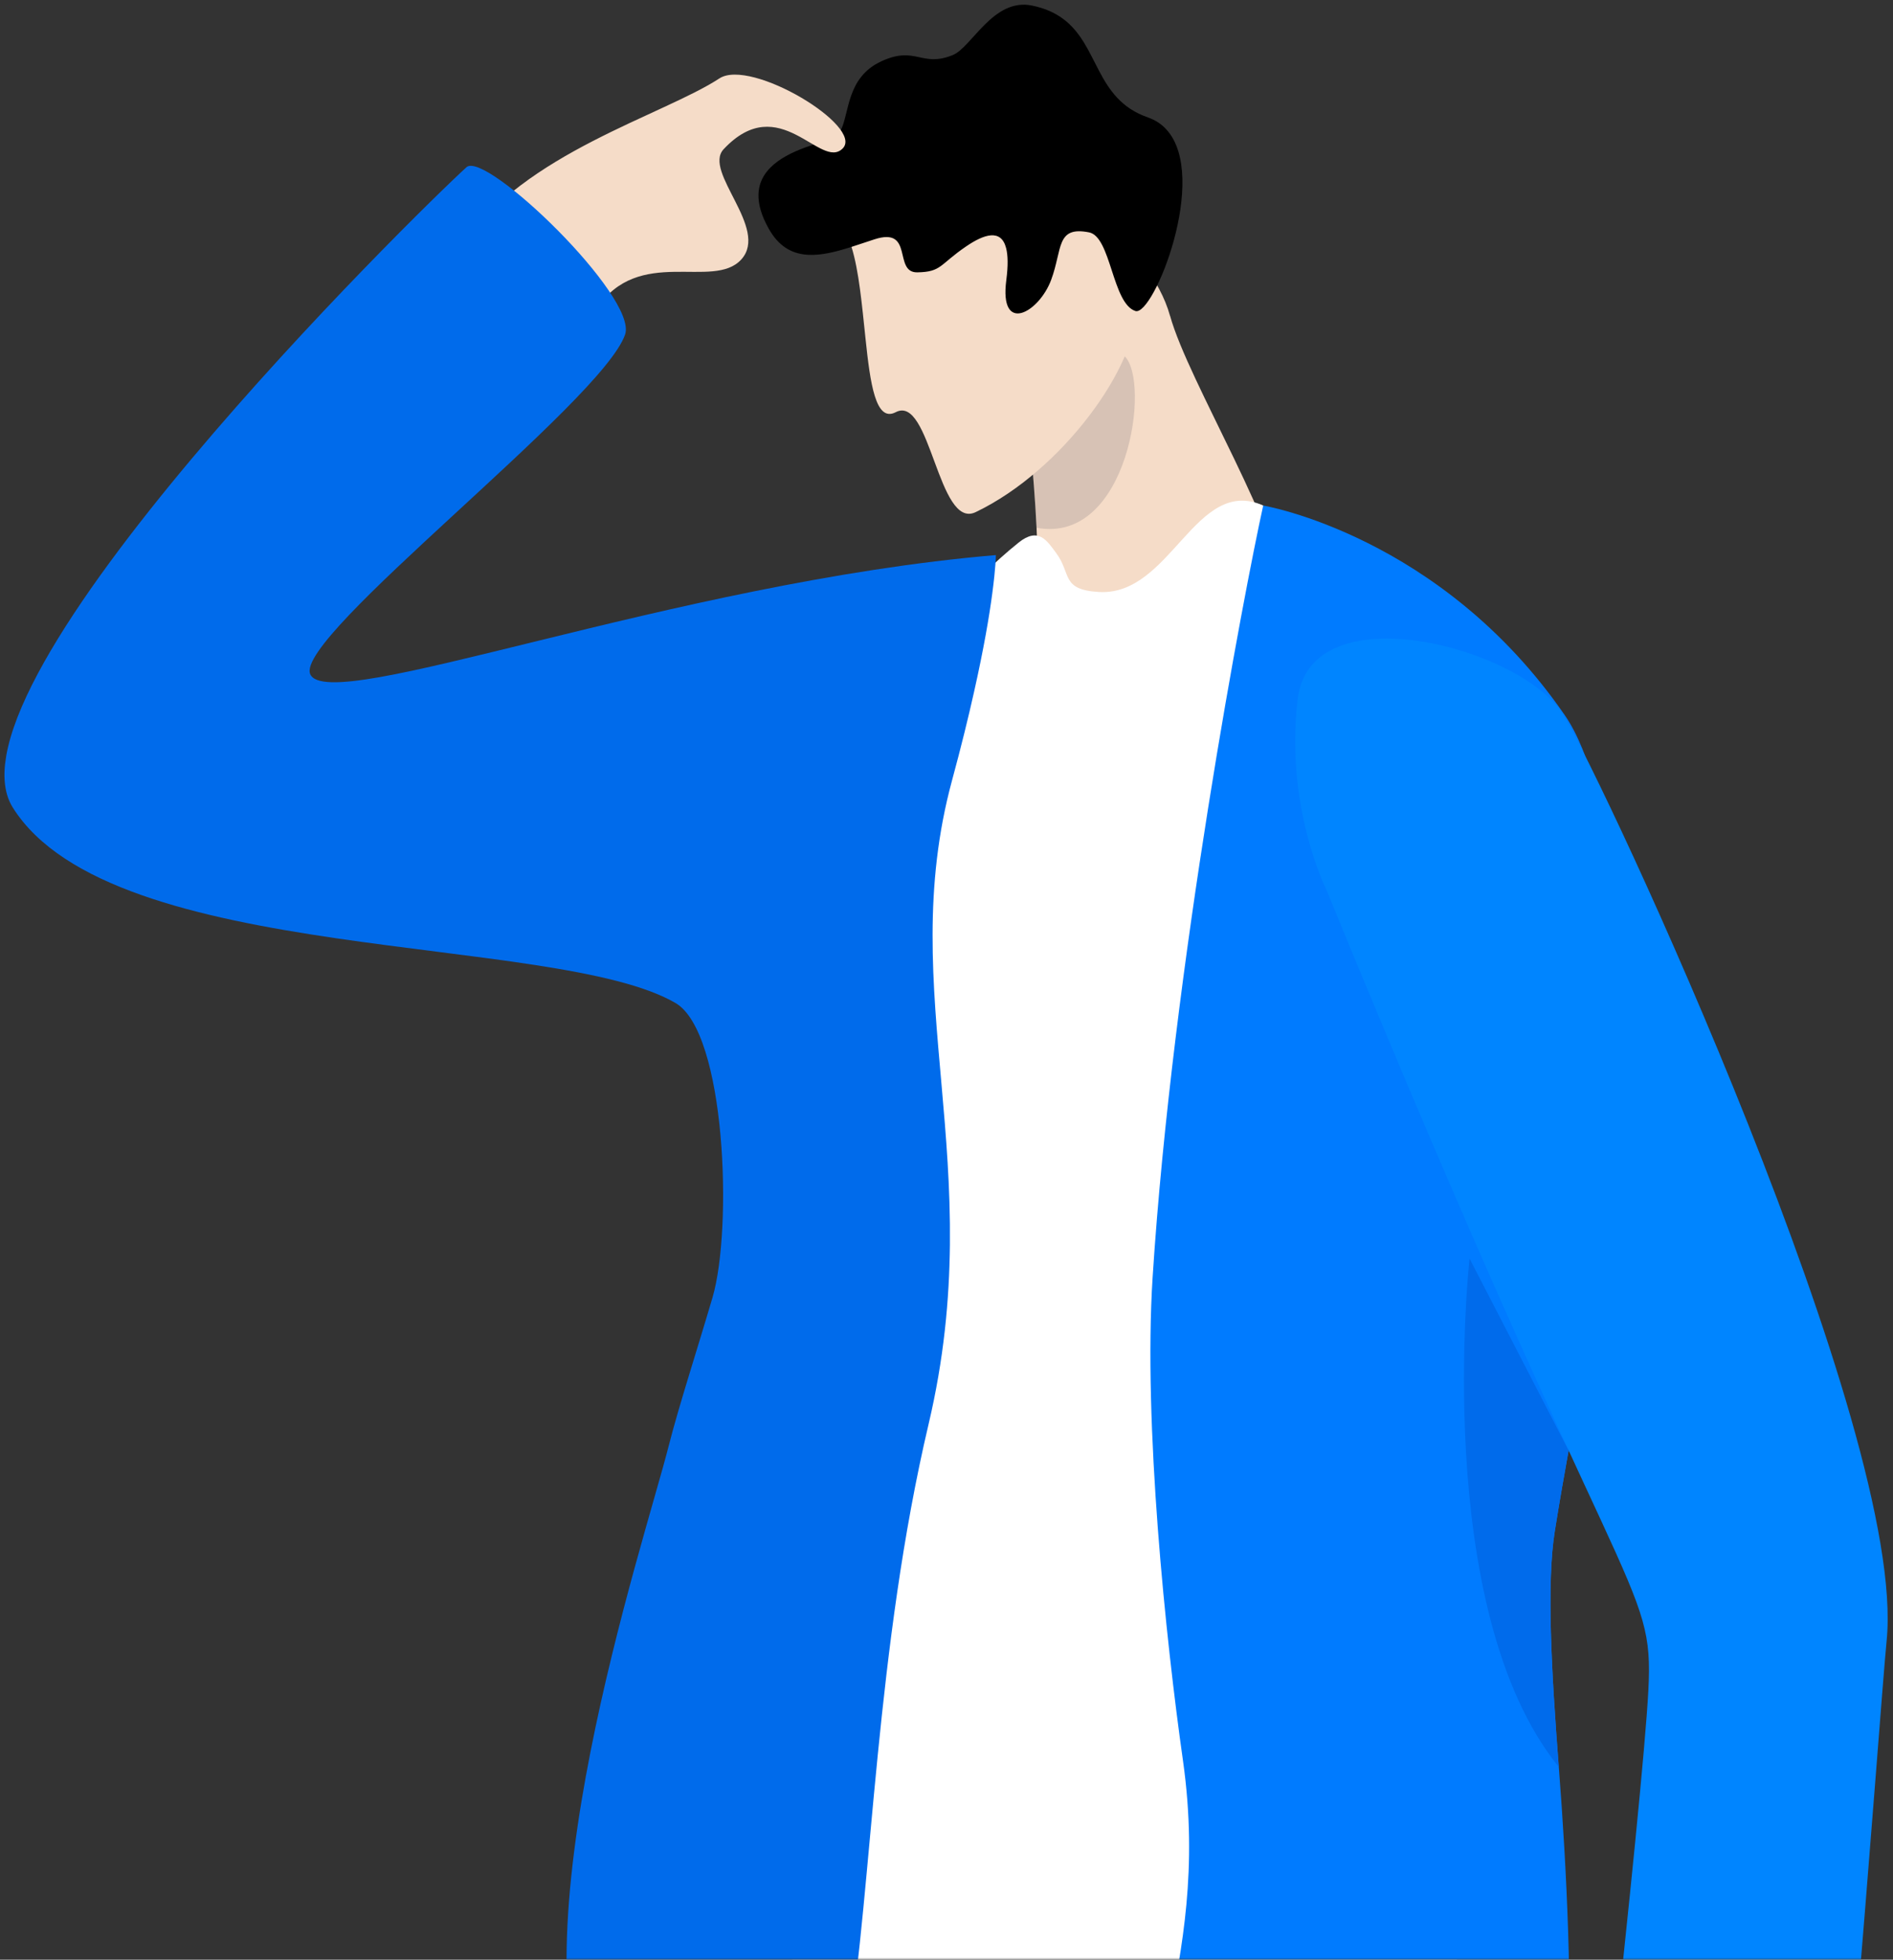 <svg width="433" height="448" viewBox="0 0 433 448" fill="none" xmlns="http://www.w3.org/2000/svg"><rect x="0" y="0" width="433" height="448" fill="#333333" stroke="none"/><mask id="mask0_3003_6784" style="mask-type:alpha" maskUnits="userSpaceOnUse" x="0" y="0" width="433" height="448"><rect width="433" height="448" fill="#009CFF"/></mask><g mask="url(#mask0_3003_6784)"><g clip-path="url(#clip0_3003_6784)"><path d="M267.636 72.184C271.856 87.428 293.409 121.728 294.813 139.158L259.212 154.436C259.212 154.436 224.485 168.758 229.58 159.047C236.392 146.066 234.062 152.24 236.183 144.056C237.474 139.089 237.545 130.19 237.1 120.663C236.477 107.758 234.894 93.726 234.05 86.859C233.724 84.177 233.505 82.59 233.505 82.59L232.423 79.679L241.137 42.273C241.137 42.273 263 55.466 267.625 72.192L267.636 72.184Z" fill="#F5DCC8"/><path opacity="0.14" d="M237.1 120.663C236.477 107.758 234.894 93.726 234.05 86.859L242.033 81.427C242.033 81.427 253.199 77.689 257.215 81.421C263.274 87.048 258.141 124.559 237.101 120.653L237.1 120.663Z" fill="#1F1F39"/><path d="M243.037 29.886C243.037 29.886 245.962 35.533 249.361 42.824C253.537 51.759 258.443 63.162 259.55 69.591C259.632 70.078 259.684 70.57 259.701 71.087C260.141 83.361 243.201 107.49 223.165 117.079C214.55 121.199 212.861 90.052 204.884 94.233C200.291 96.631 199.053 87.709 197.961 77.261C197.183 69.929 196.479 61.87 194.766 56.435C194.667 56.139 194.567 55.842 194.465 55.565L243.037 29.886Z" fill="#F5DCC8"/><path d="M262.568 26.851C264.32 27.453 265.73 28.411 266.837 29.649C276.694 40.472 263.804 72.427 259.71 71.099C254.4 69.375 254.153 54.109 249.112 53.121C241.516 51.628 243.056 56.937 240.44 63.98C237.658 71.483 228.538 76.602 230.18 64.038C230.615 60.686 230.558 58.315 230.131 56.699C228.986 52.243 225.062 53.555 221.003 56.322C214.878 60.482 215.395 62.172 209.818 62.259C204.23 62.344 209.148 51.75 200.011 54.715C198.264 55.276 196.521 55.887 194.777 56.437C187.857 58.646 181.216 59.966 176.774 53.76C176.471 53.333 176.174 52.867 175.882 52.361C174.106 49.22 173.409 46.586 173.495 44.346C173.527 43.482 173.681 42.675 173.931 41.913C175.779 36.438 182.957 33.902 188.608 32.3C189.05 32.171 189.47 32.059 189.89 31.947C190.983 31.648 191.701 30.931 192.236 29.937C194.35 26.005 193.525 17.727 201.597 14.014C209.509 10.36 210.745 15.525 217.951 12.579C222.294 10.801 227.199 -0.562 236.07 1.273C239.003 1.881 241.261 2.909 243.073 4.237C251.476 10.358 250.465 22.669 262.579 26.843L262.568 26.851Z" fill="black"/><path d="M105.846 56.004C119.698 35.053 151.722 26.327 164.55 17.927C171.743 13.221 197.791 28.948 192.737 33.957C187.683 38.967 178.342 20.45 165.526 34.105C160.705 39.248 176.006 52.207 169.563 59.312C163.121 66.417 146.108 55.983 136.411 70.645C126.714 85.308 105.857 55.995 105.857 55.995L105.846 56.004Z" fill="#F5DCC8"/><path d="M288.943 115.559C273.404 108.687 267.878 136.304 251.36 135.333C242.646 134.823 245.102 131.182 241.619 126.476C239.475 123.576 237.533 120.391 232.973 124.057C140.221 198.631 193.305 427.402 180.898 441.085C170.756 452.27 235.078 488.955 279.431 484.171C340.248 477.603 346.103 410.742 346.199 397.828C346.295 384.913 339.063 164.135 339.063 164.135C339.063 164.135 311.654 143.549 288.93 115.577L288.943 115.559Z" fill="white"/><path d="M193.925 465.71C191.227 482.225 187.411 494.167 180.636 498.992C168.485 507.671 153.376 507.526 138.193 485.625C137.338 484.392 136.573 483.092 135.86 481.708C116.624 444.323 147.253 353.001 152.978 330.462C155.299 321.368 159.265 309.225 162.987 296.593C167.592 280.874 166.06 236.024 154.512 229.294C126.852 213.176 25.702 220.836 2.935 184.627C-14.705 156.559 95.152 48.718 106.701 38.228C111.036 34.298 145.914 67.873 142.988 76.457C137.744 91.843 67.244 145.557 70.959 154.114C75.138 163.737 153.919 133.146 227.791 126.896C227.791 126.896 227.783 129.653 226.958 135.747C226.291 140.804 225.057 148.143 222.812 158.127C221.509 163.962 219.853 170.716 217.757 178.438C204.556 227.176 226.377 266.281 212.41 325.536C206.388 351.094 203.16 377.25 200.766 401.302C198.321 425.923 196.733 448.352 193.917 465.699L193.925 465.71Z" fill="#006BEB"/><path d="M346.492 519.487C318.459 532.546 289.82 527.38 270.741 499.421C254.933 476.229 277.656 452.345 270.591 402.498C266.661 374.831 261.503 325.496 263.643 292.065C268.208 220.92 284.605 135.224 288.94 115.569C288.94 115.569 329.574 122.397 357.912 163.478C369.823 180.743 372.409 226.137 369.333 258.618C368.306 269.269 367.385 277.824 366.503 285.032C364.704 299.765 363.068 308.876 361.186 318.86C360.44 322.835 359.654 326.945 358.801 331.602C357.853 336.861 356.796 342.811 355.641 350.02C353.745 361.811 354.839 381.783 356.55 403.953L356.56 403.955C360.319 452.535 361.523 512.5 346.501 519.498L346.492 519.487Z" fill="#007BFF"/><path d="M303.367 203.347C371.563 369.703 378.364 360.922 377.045 386.369C375.725 411.816 361.629 537.796 360.118 543.459C358.607 549.123 408.898 558.505 413.944 552.484C418.99 546.464 430.029 390.083 431.544 375.067C436.346 327.368 367.016 178.749 357.58 163.39C348.145 148.032 299.798 135.139 296.831 159.807C293.865 184.474 303.367 203.347 303.367 203.347Z" fill="#0085FF"/><path d="M356.551 403.944C327.205 367.689 336.143 287.722 336.143 287.722L358.803 331.582C357.855 336.841 356.798 342.791 355.643 350.001C353.747 361.791 354.841 381.763 356.552 403.934L356.551 403.944Z" fill="#006BEB"/></g></g><defs><clipPath id="clip0_3003_6784"><rect width="462.72" height="575.8" fill="white" transform="translate(29.928 -28) rotate(8.079)"/></clipPath></defs></svg>